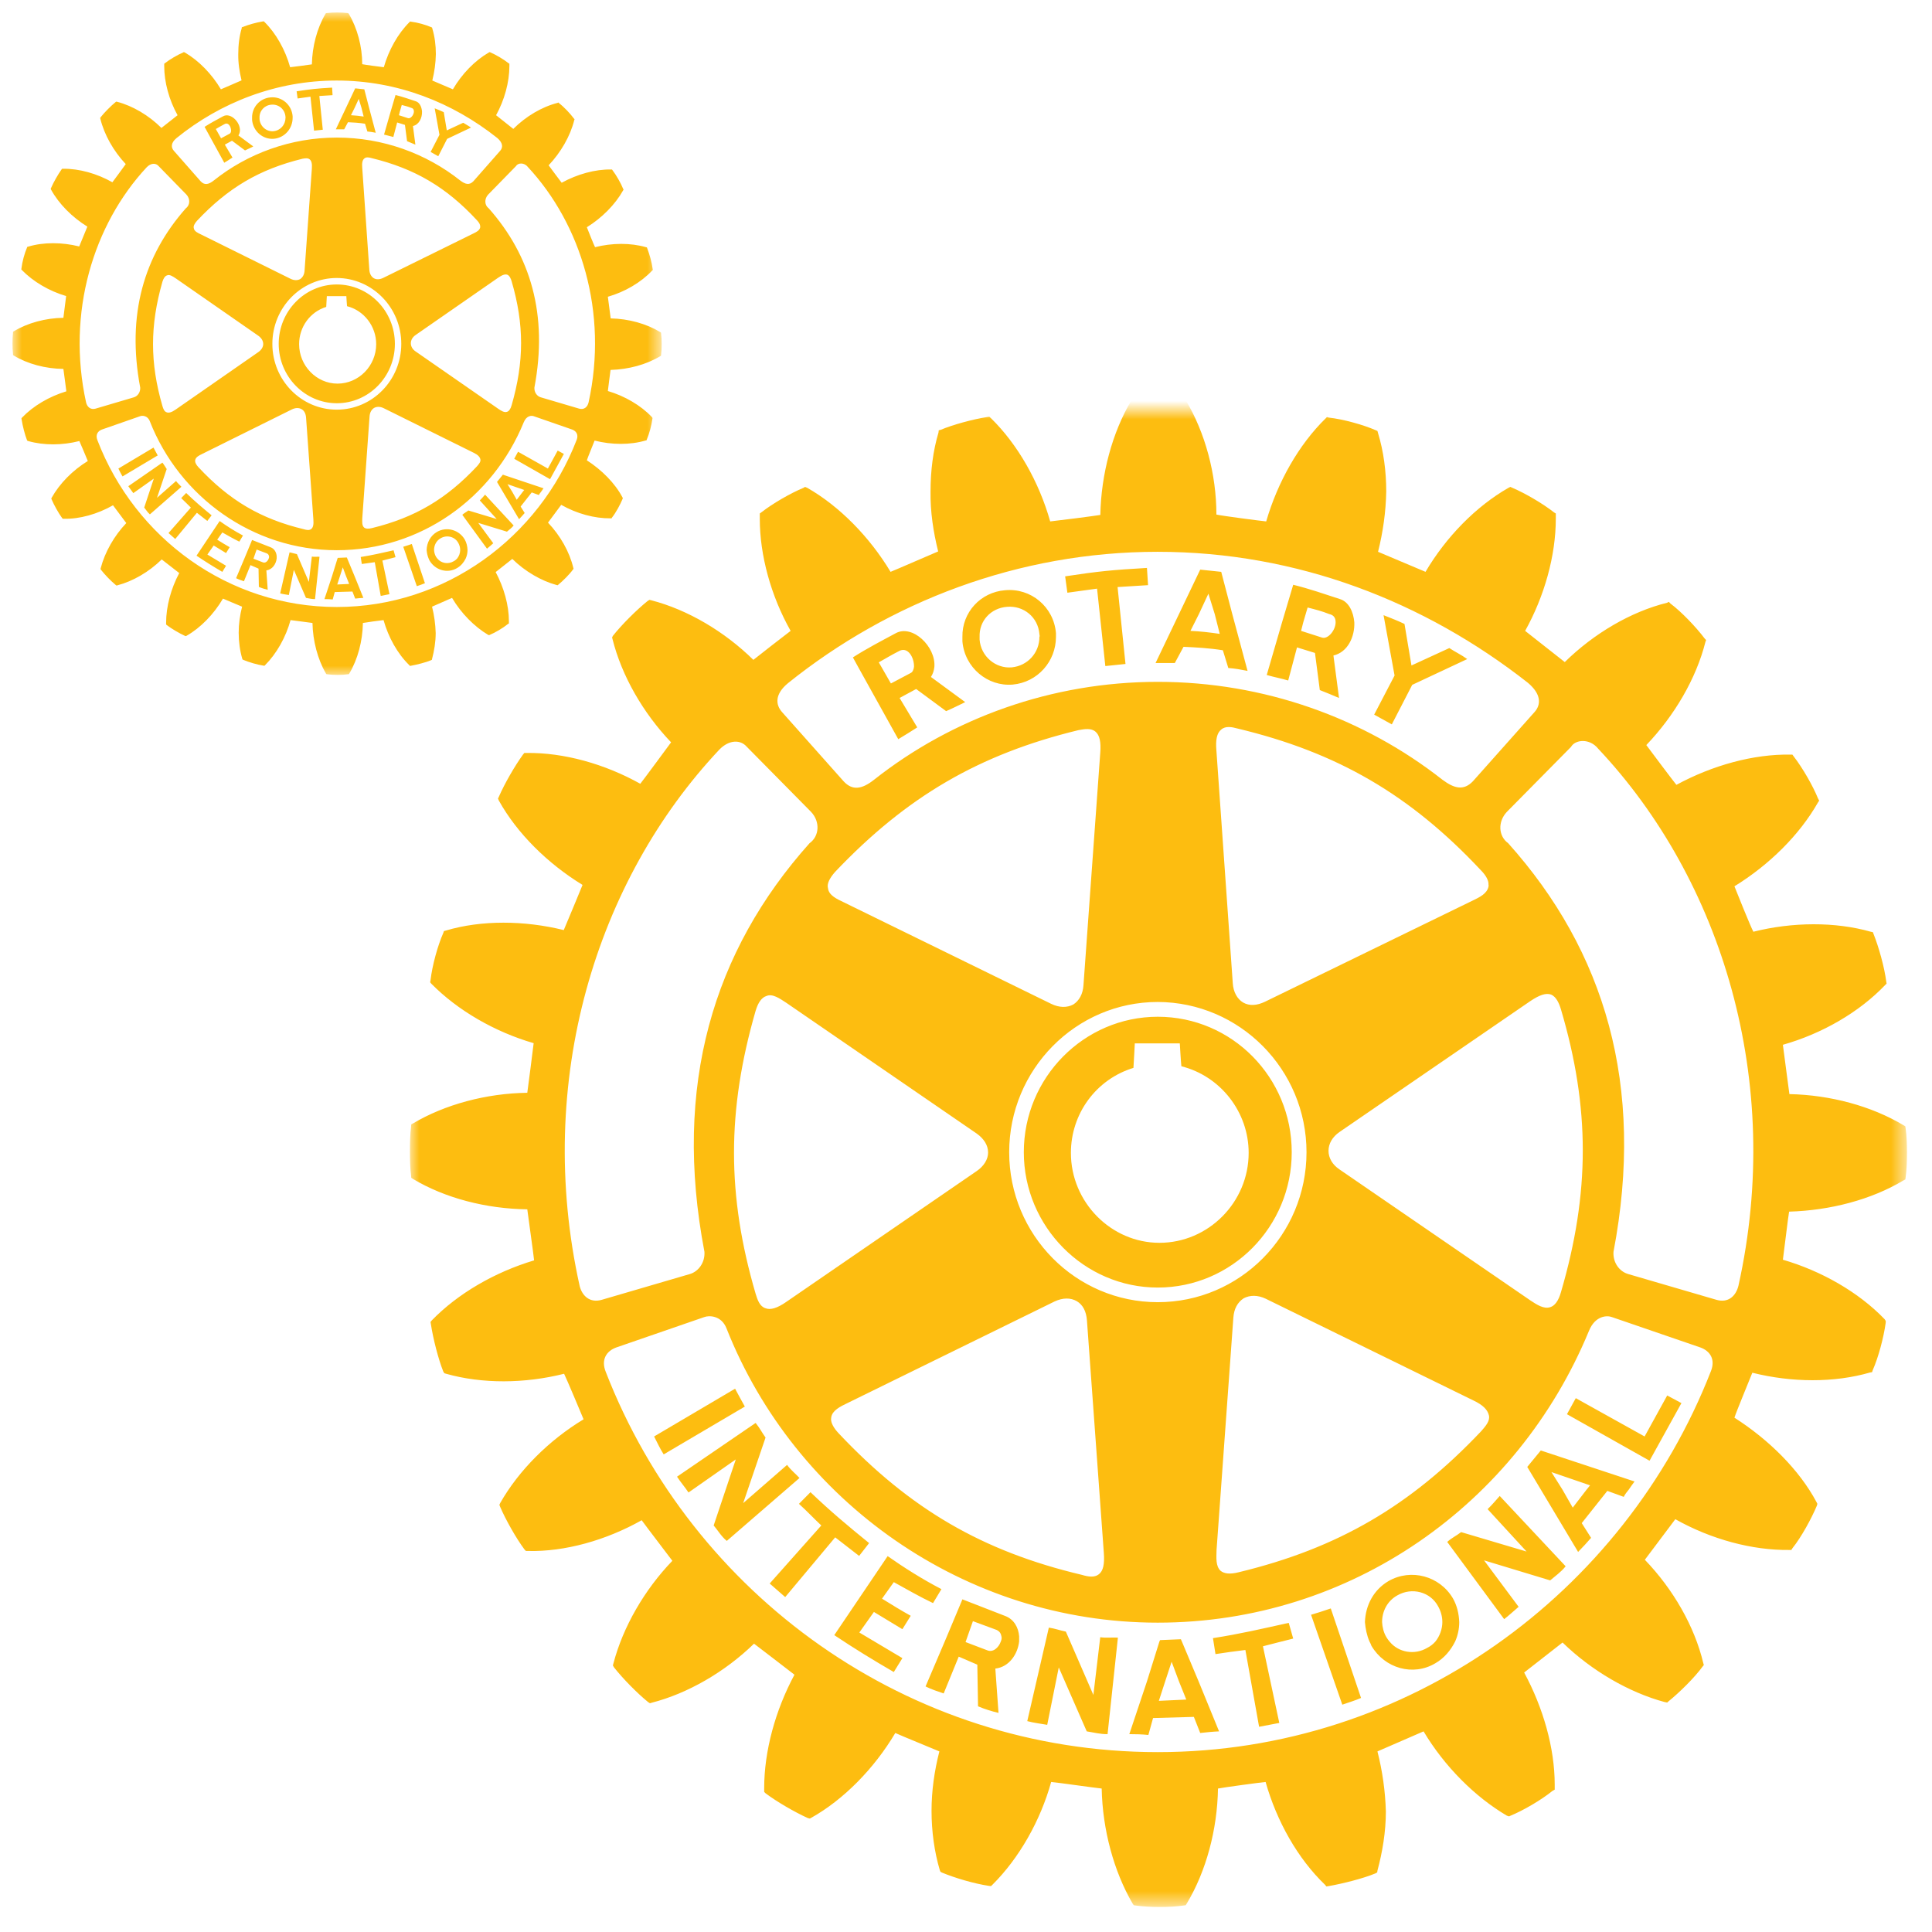 <?xml version="1.0" encoding="UTF-8"?>
<svg width="105px" height="105px" viewBox="0 0 105 105" version="1.1" xmlns="http://www.w3.org/2000/svg" xmlns:xlink="http://www.w3.org/1999/xlink">
    <title>Group 21</title>
    <defs>
        <polygon id="path-1" points="0 0 81.36 0 81.36 81.36 0 81.36"></polygon>
        <polygon id="path-3" points="0 0 35.28 0 35.28 36 0 36"></polygon>
    </defs>
    <g id="Page-1" stroke="none" stroke-width="1" fill="none" fill-rule="evenodd">
        <g id="Desktop-HD" transform="translate(-373, -2094)">
            <g id="Group-12" transform="translate(108, 2081)">
                <g id="Group-21" transform="translate(265.68, 13.68)">
                    <g id="Group-3" transform="translate(21.6, 21.6)">
                        <mask id="mask-2" fill="white">
                            <use xlink:href="#path-1"></use>
                        </mask>
                        <g id="Clip-2"></g>
                        <path d="M25.48,13.717 L25.621,13.962 L26.139,14.865 L27.216,14.295 C27.316,14.248 27.373,14.121 27.394,13.962 C27.412,13.472 27.062,12.812 26.552,13.12 C26.155,13.324 25.912,13.472 25.48,13.717 L25.48,13.717 Z M24.355,13.962 L24.073,13.448 C24.82,12.969 25.621,12.554 26.394,12.138 C27.305,11.63 28.588,12.862 28.501,13.962 C28.48,14.156 28.428,14.334 28.315,14.512 L30.177,15.879 C29.825,16.044 29.561,16.188 29.14,16.369 L27.511,15.166 L26.611,15.653 L27.57,17.252 C27.199,17.489 26.973,17.635 26.539,17.893 L24.355,13.962 Z M48.973,65.479 L50.671,70.365 C50.999,70.249 51.355,70.146 51.689,70 L50.045,65.135 C49.592,65.292 49.386,65.356 48.973,65.479 L48.973,65.479 Z M42.192,70.088 L41.795,69.102 L41.395,68.032 L41.044,69.102 L40.701,70.157 L42.192,70.088 Z M42.863,69.102 L43.974,71.816 C43.609,71.833 43.271,71.868 42.949,71.904 L42.604,71.029 L40.386,71.092 L40.132,72.011 C39.78,71.975 39.45,71.967 39.096,71.967 L40.054,69.102 L40.733,66.929 L40.768,66.856 L41.899,66.809 L41.957,66.944 L42.863,69.102 Z M48.431,12.007 L49.577,12.374 C49.893,12.469 50.308,11.972 50.308,11.54 C50.308,11.334 50.237,11.153 49.961,11.093 C49.538,10.926 49.247,10.855 48.786,10.737 L48.55,11.54 L48.431,12.007 Z M47.731,14.703 C47.317,14.583 47.015,14.532 46.564,14.405 L47.397,11.54 L48.003,9.501 C48.882,9.718 49.715,10.008 50.551,10.281 C51.022,10.429 51.274,10.966 51.324,11.54 C51.355,12.32 50.97,13.167 50.189,13.345 L50.493,15.653 C50.126,15.497 49.855,15.383 49.449,15.224 L49.186,13.206 L48.209,12.905 L47.731,14.703 Z M32.144,66.646 C32.115,66.5 32.057,66.386 31.881,66.302 L30.596,65.827 L30.307,66.646 L30.203,66.944 L30.195,66.962 L31.365,67.406 C31.686,67.55 31.998,67.26 32.107,66.944 C32.144,66.856 32.178,66.749 32.144,66.646 L32.144,66.646 Z M33.108,66.646 L33.108,66.929 C33.031,67.617 32.567,68.318 31.814,68.404 L31.987,70.812 C31.638,70.731 31.247,70.613 30.874,70.454 L30.835,68.191 L29.825,67.755 L29.007,69.755 C28.679,69.643 28.347,69.536 28.022,69.375 L29.059,66.944 L29.185,66.646 L30.025,64.641 L32.324,65.535 C32.834,65.717 33.069,66.177 33.108,66.646 L33.108,66.646 Z M47.76,65.919 C46.269,66.248 45.122,66.519 43.642,66.749 L43.779,67.617 C44.326,67.531 44.825,67.464 45.404,67.393 L46.149,71.567 L47.247,71.358 L46.358,67.192 C46.924,67.05 47.443,66.908 48.003,66.773 L47.76,65.919 Z M53.362,17.089 L54.471,14.94 L57.461,13.539 C57.146,13.309 56.805,13.152 56.488,12.941 L54.43,13.887 L54.051,11.63 C53.619,11.426 53.362,11.334 52.913,11.153 L53.512,14.433 L52.403,16.558 L53.362,17.089 Z M64.576,18.408 C64.105,17.826 63.324,17.912 63.098,18.316 L59.614,21.844 C59.108,22.382 59.156,23.166 59.686,23.546 C64.937,29.411 67.133,36.715 65.41,45.754 C65.371,46.349 65.74,46.824 66.2,46.959 L71.012,48.364 C71.651,48.545 72.063,48.154 72.2,47.599 C74.676,36.47 71.284,25.528 64.576,18.408 L64.576,18.408 Z M70.144,50.956 L65.327,49.302 C65.075,49.203 64.418,49.203 64.073,50.058 C60.183,59.472 51.127,65.908 40.642,65.908 C30.145,65.908 20.925,59.32 17.203,49.912 C16.923,49.203 16.248,49.203 15.992,49.302 L11.201,50.956 C10.682,51.147 10.37,51.612 10.643,52.282 C15.347,64.394 27.047,72.944 40.642,72.944 C54.235,72.944 65.989,64.335 70.708,52.231 C70.956,51.597 70.659,51.147 70.144,50.956 L70.144,50.956 Z M10.417,48.364 L15.221,46.959 C15.67,46.824 16.041,46.349 16.005,45.754 C14.281,36.73 16.474,29.411 21.718,23.546 C22.25,23.166 22.306,22.382 21.8,21.844 L18.306,18.305 C17.965,17.912 17.35,17.912 16.819,18.455 C10.126,25.564 6.747,36.47 9.225,47.619 C9.362,48.154 9.783,48.545 10.417,48.364 L10.417,48.364 Z M58.617,25.798 C58.629,25.584 58.496,25.311 58.197,25.01 C54.35,20.908 50.401,18.613 44.983,17.315 C44.679,17.231 44.326,17.16 44.091,17.37 C43.848,17.564 43.779,17.944 43.829,18.511 L44.719,31.158 C44.749,31.637 44.962,32.013 45.281,32.205 C45.628,32.404 46.043,32.368 46.475,32.159 L57.765,26.66 C58.125,26.486 58.537,26.293 58.617,25.904 C58.617,25.876 58.629,25.85 58.617,25.798 L58.617,25.798 Z M60.899,48.399 C61.233,48.618 61.622,48.882 61.976,48.76 C62.215,48.687 62.421,48.423 62.555,47.945 C64.136,42.541 64.136,37.921 62.555,32.581 C62.455,32.247 62.303,31.901 62.025,31.775 C61.743,31.672 61.389,31.79 60.88,32.134 L50.527,39.236 C50.126,39.509 49.922,39.881 49.922,40.265 C49.922,40.645 50.126,41.017 50.527,41.282 L60.899,48.399 Z M44.061,63.093 C44.252,63.246 44.564,63.291 45.046,63.167 C50.432,61.866 54.382,59.561 58.231,55.49 C58.461,55.22 58.713,54.945 58.639,54.639 C58.568,54.341 58.32,54.079 57.795,53.831 L46.503,48.3 C46.075,48.098 45.658,48.098 45.315,48.277 C44.983,48.491 44.781,48.848 44.749,49.349 L43.837,61.957 C43.829,62.367 43.779,62.84 44.061,63.093 L44.061,63.093 Z M40.642,48.491 C45.103,48.491 48.726,44.84 48.726,40.34 C48.726,35.847 45.103,32.19 40.642,32.175 C36.186,32.175 32.567,35.847 32.567,40.34 C32.567,44.84 36.186,48.491 40.642,48.491 L40.642,48.491 Z M22.886,54.848 C22.886,55.065 23.031,55.334 23.302,55.621 C27.184,59.739 31.117,62.03 36.516,63.31 C36.861,63.412 37.201,63.469 37.44,63.278 C37.683,63.093 37.755,62.713 37.711,62.118 C37.711,62.098 36.793,49.48 36.793,49.48 C36.756,48.996 36.576,48.633 36.244,48.438 C35.906,48.242 35.487,48.242 35.037,48.451 L23.774,53.976 C23.383,54.164 22.957,54.371 22.897,54.743 C22.897,54.768 22.886,54.814 22.886,54.848 L22.886,54.848 Z M22.721,26 C22.768,26.383 23.198,26.577 23.572,26.755 L34.848,32.276 C35.295,32.492 35.712,32.492 36.051,32.312 C36.37,32.108 36.576,31.743 36.605,31.255 L37.516,18.642 C37.564,18.032 37.479,17.675 37.262,17.489 C37.024,17.28 36.672,17.34 36.333,17.401 C30.928,18.713 26.99,21.017 23.111,25.1 C22.795,25.457 22.651,25.758 22.721,26 L22.721,26 Z M20.457,32.222 C20.088,31.979 19.697,31.708 19.376,31.85 C19.115,31.929 18.922,32.205 18.787,32.652 C17.22,38.08 17.22,42.679 18.787,48.034 C18.892,48.378 19.013,48.728 19.326,48.82 C19.582,48.926 19.964,48.82 20.457,48.472 L30.804,41.363 C31.187,41.101 31.421,40.732 31.421,40.36 C31.421,39.956 31.187,39.601 30.804,39.328 L20.457,32.222 Z M20.231,16.429 L23.572,20.185 C24.04,20.691 24.553,20.628 25.228,20.093 C29.452,16.758 34.87,14.777 40.642,14.777 C46.421,14.777 51.845,16.745 56.108,20.093 C56.775,20.592 57.274,20.691 57.765,20.185 L61.109,16.429 C61.487,16.017 61.487,15.443 60.76,14.83 C55.157,10.429 48.237,7.709 40.631,7.709 C33.069,7.709 26.051,10.429 20.546,14.848 C19.825,15.443 19.857,16.017 20.231,16.429 L20.231,16.429 Z M81.36,40.377 C81.36,40.852 81.34,41.335 81.286,41.718 L81.271,41.821 L81.162,41.877 C79.432,42.913 77.197,43.506 74.954,43.57 C74.9,43.856 74.659,45.898 74.616,46.183 C76.708,46.792 78.733,47.945 80.146,49.417 L80.205,49.508 L80.205,49.604 C80.094,50.406 79.81,51.483 79.498,52.187 L79.463,52.295 L79.361,52.31 C77.401,52.88 75.091,52.86 72.955,52.325 C72.853,52.594 72.063,54.491 71.983,54.768 C73.854,55.963 75.51,57.603 76.441,59.352 L76.491,59.451 L76.461,59.554 C76.168,60.25 75.621,61.26 75.132,61.866 L75.078,61.957 L74.954,61.957 C72.955,61.98 70.721,61.383 68.77,60.285 C68.592,60.519 67.29,62.258 67.114,62.49 C68.65,64.086 69.816,66.11 70.289,68.103 L70.32,68.212 L70.261,68.283 C69.816,68.896 68.996,69.702 68.399,70.185 L68.329,70.249 L68.184,70.221 C66.258,69.702 64.222,68.526 62.642,66.987 C62.41,67.164 60.791,68.436 60.554,68.618 C61.587,70.527 62.215,72.723 62.215,74.706 L62.215,74.984 L62.095,75.05 C61.498,75.536 60.51,76.116 59.803,76.404 L59.733,76.436 L59.614,76.397 C57.884,75.379 56.223,73.722 55.088,71.816 C54.814,71.939 52.85,72.787 52.581,72.905 C52.85,73.965 53.009,75.074 53.039,76.17 C53.039,77.276 52.85,78.383 52.581,79.385 L52.568,79.481 L52.462,79.539 C51.804,79.812 50.695,80.092 49.922,80.227 L49.804,80.244 L49.739,80.16 C48.246,78.731 47.104,76.694 46.503,74.567 C46.236,74.588 44.202,74.865 43.915,74.923 C43.879,77.156 43.271,79.421 42.22,81.17 L42.162,81.265 L42.042,81.28 C41.335,81.387 40.203,81.387 39.433,81.28 L39.338,81.265 L39.272,81.17 C38.252,79.421 37.64,77.156 37.594,74.923 C37.29,74.896 35.144,74.588 34.848,74.567 C34.262,76.677 33.108,78.708 31.657,80.152 L31.577,80.227 L31.458,80.212 C30.661,80.092 29.619,79.784 28.916,79.492 L28.831,79.447 L28.796,79.357 C28.501,78.364 28.347,77.246 28.347,76.135 C28.347,75.05 28.501,73.965 28.773,72.905 C28.501,72.787 26.645,72.031 26.378,71.904 C25.228,73.84 23.572,75.521 21.828,76.503 L21.733,76.554 L21.62,76.527 C20.897,76.198 19.944,75.645 19.326,75.181 L19.252,75.106 L19.252,74.896 C19.252,72.886 19.857,70.673 20.897,68.737 C20.667,68.554 18.937,67.232 18.7,67.05 C17.114,68.591 15.097,69.755 13.144,70.258 L13.044,70.288 L12.939,70.221 C12.341,69.734 11.576,68.954 11.092,68.341 L11.029,68.234 L11.057,68.128 C11.576,66.143 12.744,64.121 14.261,62.546 C14.086,62.309 12.777,60.599 12.594,60.341 C10.665,61.43 8.409,62.064 6.41,62.012 L6.304,62.012 L6.232,61.94 C5.765,61.316 5.205,60.317 4.902,59.614 L4.86,59.505 L4.902,59.412 C5.911,57.633 7.558,55.991 9.436,54.856 C9.315,54.562 8.514,52.654 8.377,52.381 C6.239,52.92 3.92,52.935 1.965,52.381 L1.871,52.353 L1.813,52.263 C1.546,51.597 1.259,50.481 1.14,49.693 L1.118,49.566 L1.187,49.48 C2.609,48.016 4.608,46.86 6.747,46.218 C6.723,45.917 6.41,43.744 6.377,43.444 C4.144,43.416 1.901,42.835 0.158,41.789 L0.069,41.729 L0.061,41.608 C0.013,41.243 0,40.768 0,40.282 C0,39.807 0.013,39.343 0.061,38.952 L0.069,38.828 L0.158,38.78 C1.901,37.744 4.144,37.141 6.377,37.11 C6.423,36.814 6.688,34.699 6.723,34.414 C4.608,33.801 2.59,32.634 1.157,31.177 L1.098,31.106 L1.118,30.995 C1.211,30.184 1.513,29.095 1.813,28.422 L1.845,28.323 L1.949,28.294 C3.881,27.718 6.215,27.737 8.359,28.268 C8.479,28.003 9.262,26.099 9.38,25.813 C7.487,24.657 5.822,23.011 4.834,21.234 L4.784,21.122 L4.834,21.017 C5.145,20.302 5.703,19.337 6.143,18.731 L6.215,18.642 L6.336,18.642 C8.359,18.613 10.595,19.24 12.518,20.316 C12.699,20.093 14.014,18.305 14.192,18.064 C12.664,16.461 11.507,14.444 11.008,12.451 L10.986,12.363 L11.029,12.277 C11.518,11.659 12.329,10.855 12.92,10.38 L13.018,10.32 L13.105,10.341 C15.097,10.855 17.103,12.047 18.664,13.582 C18.892,13.395 20.457,12.181 20.689,12.007 C19.614,10.103 19.013,7.891 19.013,5.923 L19.013,5.626 L19.111,5.555 C19.697,5.096 20.689,4.518 21.397,4.229 L21.473,4.182 L21.592,4.232 C23.333,5.225 24.974,6.89 26.12,8.798 C26.394,8.693 28.428,7.803 28.707,7.689 C28.443,6.628 28.276,5.527 28.293,4.438 C28.293,3.303 28.428,2.222 28.725,1.228 L28.74,1.105 L28.846,1.079 C29.502,0.802 30.596,0.505 31.365,0.385 L31.49,0.37 L31.577,0.449 C33.031,1.87 34.188,3.909 34.796,6.058 C35.094,6.03 37.232,5.757 37.52,5.706 C37.564,3.493 38.165,1.228 39.214,-0.528 L39.261,-0.619 L39.366,-0.651 C40.132,-0.743 41.263,-0.743 42.005,-0.651 L42.101,-0.619 L42.162,-0.528 C43.217,1.228 43.829,3.493 43.829,5.686 C44.148,5.757 46.236,6.03 46.535,6.058 C47.161,3.909 48.307,1.885 49.768,0.456 L49.835,0.385 L49.931,0.413 C50.727,0.505 51.804,0.802 52.496,1.105 L52.581,1.142 L52.614,1.26 C52.913,2.246 53.059,3.321 53.059,4.438 C53.039,5.536 52.881,6.647 52.614,7.709 C52.881,7.82 54.91,8.678 55.194,8.798 C56.319,6.89 57.942,5.239 59.701,4.232 L59.803,4.182 L59.909,4.229 C60.608,4.526 61.583,5.096 62.182,5.571 L62.275,5.626 L62.275,5.904 C62.275,7.922 61.654,10.126 60.608,12.007 C60.832,12.181 62.51,13.504 62.762,13.702 C64.342,12.15 66.35,10.966 68.329,10.476 L68.418,10.429 L68.505,10.522 C69.102,10.966 69.905,11.809 70.359,12.415 L70.444,12.505 L70.407,12.604 C69.905,14.603 68.713,16.625 67.194,18.213 C67.37,18.455 68.633,20.134 68.828,20.375 C70.797,19.309 73.022,18.696 75.037,18.731 L75.132,18.731 L75.199,18.823 C75.688,19.453 76.25,20.435 76.522,21.107 L76.589,21.234 L76.522,21.333 C75.519,23.099 73.873,24.724 71.983,25.889 C72.096,26.181 72.866,28.094 73.012,28.358 C75.132,27.825 77.462,27.808 79.393,28.358 L79.506,28.382 L79.55,28.496 C79.819,29.174 80.134,30.27 80.235,31.078 L80.253,31.177 L80.173,31.255 C78.757,32.74 76.738,33.9 74.616,34.502 C74.659,34.8 74.924,36.885 74.97,37.182 C77.207,37.229 79.432,37.835 81.162,38.868 L81.271,38.935 L81.286,39.038 C81.34,39.418 81.36,39.881 81.36,40.377 L81.36,40.377 Z M58.568,59.739 L60.686,62.043 L57.129,60.987 C56.833,61.211 56.634,61.288 56.373,61.52 L59.468,65.717 C59.733,65.511 60.007,65.259 60.254,65.047 L58.375,62.522 L61.969,63.611 C62.215,63.397 62.568,63.152 62.809,62.844 L59.227,59.023 C59.036,59.232 58.815,59.505 58.568,59.739 L58.568,59.739 Z M56.108,65.879 C56.108,65.571 56.028,65.292 55.883,65.028 C55.461,64.228 54.452,63.972 53.668,64.422 C53.115,64.727 52.833,65.292 52.833,65.879 C52.85,66.143 52.913,66.444 53.069,66.699 C53.115,66.773 53.167,66.856 53.247,66.944 C53.738,67.54 54.608,67.675 55.275,67.284 C55.461,67.192 55.605,67.075 55.722,66.944 C55.969,66.646 56.108,66.248 56.108,65.879 L56.108,65.879 Z M56.686,64.593 C56.903,64.976 57.009,65.419 57.027,65.879 C57.027,66.231 56.953,66.596 56.805,66.929 C56.566,67.406 56.215,67.836 55.722,68.118 C54.528,68.829 52.98,68.404 52.253,67.164 C52.229,67.093 52.197,67.017 52.147,66.929 C52.003,66.596 51.932,66.231 51.901,65.879 C51.932,64.965 52.373,64.121 53.186,63.646 C54.4,62.949 55.969,63.366 56.686,64.593 L56.686,64.593 Z M62.037,57.725 L62.642,58.688 L63.195,59.657 L63.94,58.688 L64.136,58.445 L62.037,57.725 Z M61.459,56.55 L66.554,58.235 C66.436,58.391 66.339,58.533 66.232,58.688 C66.143,58.802 66.037,58.92 65.967,59.071 L65.075,58.746 L63.684,60.498 L64.192,61.299 C63.984,61.536 63.751,61.798 63.487,62.064 L61.468,58.688 L60.723,57.444 L61.459,56.55 Z M67.101,55.789 L63.36,53.707 L62.881,54.579 L67.37,57.107 L69.102,53.976 L68.329,53.561 L67.101,55.789 Z M37.516,66.699 L37.143,69.837 L35.647,66.394 C35.295,66.323 35.076,66.231 34.722,66.177 L33.55,71.259 C33.913,71.358 34.262,71.393 34.634,71.461 L35.261,68.341 L36.782,71.816 C37.125,71.868 37.516,71.975 37.914,71.967 L38.476,66.721 C38.181,66.702 37.833,66.749 37.516,66.699 L37.516,66.699 Z M37.343,9.711 L37.792,13.919 L38.888,13.805 L38.458,9.625 L40.114,9.522 L40.054,8.586 C38.202,8.693 37.44,8.764 35.608,9.043 L35.73,9.933 L37.343,9.711 Z M42.418,12.007 C42.973,12.032 43.492,12.093 44.011,12.17 L43.738,11.093 L43.394,9.985 L42.878,11.093 L42.418,12.007 Z M41.569,13.752 L40.523,13.752 L41.795,11.093 L42.949,8.678 L44.091,8.798 L44.692,11.093 L45.522,14.181 C45.137,14.106 44.84,14.05 44.476,14.025 L44.18,13.06 C43.425,12.941 42.741,12.905 42.042,12.873 L41.569,13.752 Z M30.959,12.482 C31.028,13.395 31.833,14.065 32.706,13.99 C33.566,13.904 34.21,13.206 34.21,12.333 C34.243,12.292 34.21,12.241 34.21,12.181 C34.137,11.263 33.351,10.618 32.443,10.7 C31.577,10.767 30.928,11.457 30.959,12.333 L30.959,12.482 Z M30.025,12.576 L30.025,12.333 C30.001,11.001 31.011,9.905 32.339,9.798 C33.744,9.664 34.99,10.7 35.109,12.127 L35.109,12.333 C35.109,13.663 34.115,14.798 32.764,14.925 C31.399,15.043 30.145,14.005 30.025,12.576 L30.025,12.576 Z M40.733,45.264 C43.394,45.264 45.582,43.059 45.582,40.377 C45.582,38.144 44.043,36.201 41.925,35.669 C41.899,35.449 41.84,34.426 41.84,34.426 L39.394,34.426 C39.394,34.426 39.338,35.538 39.32,35.757 C37.29,36.378 35.921,38.247 35.921,40.377 C35.921,43.059 38.107,45.264 40.733,45.264 L40.733,45.264 Z M40.642,47.696 C36.637,47.696 33.362,44.378 33.362,40.34 C33.362,36.279 36.637,32.978 40.642,32.978 C44.679,32.978 47.923,36.279 47.923,40.34 C47.923,44.393 44.664,47.696 40.642,47.696 L40.642,47.696 Z M26.296,63.706 C26.99,64.086 27.668,64.482 28.428,64.845 L28.885,64.086 C27.833,63.54 26.845,62.911 25.962,62.292 L23.061,66.586 C24.162,67.32 25.167,67.937 26.296,68.591 L26.763,67.836 L24.423,66.444 L25.215,65.326 L26.763,66.263 L27.216,65.535 C26.717,65.259 26.198,64.941 25.656,64.604 L26.296,63.706 Z M20.496,57.334 L18.11,59.412 L19.326,55.849 C19.111,55.544 19.013,55.334 18.787,55.054 L14.515,57.975 C14.706,58.267 14.937,58.533 15.139,58.834 L17.709,57.036 L16.506,60.626 C16.714,60.863 16.923,61.228 17.22,61.465 L21.171,58.046 C20.956,57.813 20.689,57.603 20.496,57.334 L20.496,57.334 Z M17.67,53.193 L13.269,55.789 C13.426,56.097 13.597,56.462 13.79,56.763 L18.201,54.164 C17.986,53.771 17.863,53.561 17.67,53.193 L17.67,53.193 Z M23.111,61.271 L20.394,64.518 L19.551,63.781 L22.356,60.626 C21.913,60.21 21.572,59.838 21.141,59.451 L21.768,58.817 C22.834,59.838 23.774,60.626 24.954,61.583 L24.412,62.281 C23.984,61.94 23.541,61.615 23.111,61.271 L23.111,61.271 Z" id="Fill-1" fill="#FDBD10" mask="url(#mask-2)"></path>
                    </g>
                    <g id="Group-3-Copy-2" transform="translate(-0, 0)">
                        <mask id="mask-4" fill="white">
                            <use xlink:href="#path-3"></use>
                        </mask>
                        <g id="Clip-2"></g>
                        <path d="M11.049,6.332 L11.11,6.439 L11.334,6.836 L11.802,6.585 C11.845,6.565 11.87,6.509 11.879,6.439 C11.887,6.224 11.735,5.935 11.514,6.07 C11.342,6.16 11.236,6.224 11.049,6.332 L11.049,6.332 Z M10.561,6.439 L10.439,6.214 C10.763,6.004 11.11,5.822 11.445,5.64 C11.84,5.416 12.397,5.957 12.359,6.439 C12.35,6.525 12.327,6.603 12.278,6.681 L13.086,7.28 C12.933,7.352 12.819,7.416 12.636,7.495 L11.929,6.968 L11.539,7.181 L11.955,7.882 C11.794,7.987 11.696,8.051 11.508,8.164 L10.561,6.439 Z M21.236,29.035 L21.973,31.177 C22.115,31.127 22.269,31.081 22.414,31.017 L21.701,28.884 C21.505,28.953 21.415,28.981 21.236,29.035 L21.236,29.035 Z M18.296,31.056 L18.124,30.624 L17.95,30.154 L17.798,30.624 L17.649,31.086 L18.296,31.056 Z M18.587,30.624 L19.068,31.814 C18.91,31.821 18.764,31.837 18.624,31.853 L18.474,31.469 L17.513,31.497 L17.402,31.899 C17.25,31.884 17.107,31.88 16.953,31.88 L17.369,30.624 L17.663,29.67 L17.678,29.639 L18.169,29.618 L18.194,29.677 L18.587,30.624 Z M21.001,5.582 L21.498,5.743 C21.635,5.785 21.815,5.567 21.815,5.377 C21.815,5.287 21.784,5.207 21.665,5.181 C21.481,5.108 21.355,5.077 21.155,5.025 L21.053,5.377 L21.001,5.582 Z M20.697,6.764 C20.518,6.712 20.387,6.69 20.192,6.634 L20.553,5.377 L20.816,4.483 C21.197,4.578 21.558,4.705 21.92,4.825 C22.124,4.89 22.234,5.125 22.256,5.377 C22.269,5.719 22.102,6.091 21.763,6.169 L21.895,7.181 C21.736,7.113 21.619,7.063 21.443,6.993 L21.328,6.108 L20.905,5.976 L20.697,6.764 Z M13.939,29.547 C13.926,29.483 13.901,29.433 13.824,29.396 L13.267,29.187 L13.142,29.547 L13.097,29.677 L13.094,29.685 L13.601,29.88 C13.74,29.943 13.875,29.816 13.923,29.677 C13.939,29.639 13.953,29.592 13.939,29.547 L13.939,29.547 Z M14.357,29.547 L14.357,29.67 C14.323,29.972 14.122,30.28 13.796,30.318 L13.87,31.374 C13.719,31.338 13.55,31.287 13.388,31.217 L13.371,30.224 L12.933,30.033 L12.578,30.91 C12.436,30.861 12.292,30.814 12.151,30.743 L12.601,29.677 L12.655,29.547 L13.02,28.667 L14.017,29.059 C14.238,29.139 14.34,29.341 14.357,29.547 L14.357,29.547 Z M20.71,29.228 C20.064,29.372 19.566,29.491 18.924,29.592 L18.984,29.972 C19.221,29.935 19.437,29.905 19.688,29.874 L20.011,31.705 L20.487,31.613 L20.102,29.786 C20.348,29.724 20.573,29.661 20.816,29.602 L20.71,29.228 Z M23.139,7.811 L23.62,6.868 L24.917,6.254 C24.78,6.153 24.632,6.084 24.495,5.992 L23.602,6.407 L23.438,5.416 C23.251,5.327 23.139,5.287 22.945,5.207 L23.204,6.646 L22.723,7.578 L23.139,7.811 Z M28.002,8.389 C27.798,8.134 27.459,8.172 27.361,8.349 L25.85,9.896 C25.631,10.133 25.652,10.476 25.882,10.643 C28.159,13.215 29.111,16.419 28.364,20.383 C28.347,20.644 28.507,20.853 28.706,20.912 L30.793,21.528 C31.07,21.607 31.249,21.436 31.308,21.192 C32.381,16.311 30.911,11.512 28.002,8.389 L28.002,8.389 Z M30.416,22.665 L28.328,21.94 C28.218,21.896 27.934,21.896 27.784,22.271 C26.097,26.4 22.17,29.223 17.624,29.223 C13.072,29.223 9.073,26.333 7.46,22.207 C7.338,21.896 7.046,21.896 6.935,21.94 L4.857,22.665 C4.632,22.749 4.497,22.953 4.615,23.246 C6.655,28.559 11.728,32.309 17.624,32.309 C23.518,32.309 28.615,28.533 30.661,23.224 C30.769,22.946 30.64,22.749 30.416,22.665 L30.416,22.665 Z M4.517,21.528 L6.6,20.912 C6.795,20.853 6.956,20.644 6.94,20.383 C6.193,16.425 7.144,13.215 9.418,10.643 C9.648,10.476 9.672,10.133 9.453,9.896 L7.938,8.344 C7.79,8.172 7.523,8.172 7.293,8.41 C4.391,11.528 2.926,16.311 4,21.201 C4.06,21.436 4.242,21.607 4.517,21.528 L4.517,21.528 Z M25.418,11.631 C25.423,11.537 25.366,11.417 25.236,11.285 C23.568,9.486 21.855,8.48 19.506,7.91 C19.374,7.873 19.221,7.842 19.119,7.934 C19.014,8.019 18.984,8.186 19.006,8.434 L19.392,13.982 C19.404,14.192 19.497,14.356 19.635,14.441 C19.786,14.528 19.966,14.512 20.153,14.42 L25.049,12.009 C25.205,11.932 25.383,11.848 25.418,11.677 C25.418,11.665 25.423,11.653 25.418,11.631 L25.418,11.631 Z M26.408,21.543 C26.552,21.639 26.721,21.755 26.875,21.702 C26.978,21.67 27.068,21.554 27.126,21.344 C27.811,18.974 27.811,16.948 27.126,14.606 C27.082,14.459 27.016,14.307 26.896,14.252 C26.773,14.207 26.62,14.259 26.399,14.41 L21.91,17.525 C21.736,17.644 21.648,17.808 21.648,17.976 C21.648,18.142 21.736,18.306 21.91,18.422 L26.408,21.543 Z M19.106,27.988 C19.189,28.055 19.324,28.075 19.533,28.021 C21.869,27.45 23.581,26.439 25.251,24.653 C25.35,24.535 25.46,24.415 25.427,24.28 C25.397,24.15 25.289,24.035 25.062,23.926 L20.165,21.5 C19.979,21.411 19.798,21.411 19.65,21.49 C19.506,21.584 19.418,21.74 19.404,21.96 L19.009,27.49 C19.006,27.67 18.984,27.877 19.106,27.988 L19.106,27.988 Z M17.624,21.584 C19.558,21.584 21.129,19.982 21.129,18.009 C21.129,16.038 19.558,14.434 17.624,14.428 C15.691,14.428 14.122,16.038 14.122,18.009 C14.122,19.982 15.691,21.584 17.624,21.584 L17.624,21.584 Z M9.924,24.372 C9.924,24.467 9.987,24.585 10.104,24.711 C11.788,26.517 13.493,27.522 15.835,28.083 C15.984,28.128 16.131,28.153 16.235,28.069 C16.34,27.988 16.372,27.821 16.352,27.561 C16.352,27.552 15.954,22.018 15.954,22.018 C15.938,21.805 15.86,21.646 15.716,21.561 C15.57,21.475 15.388,21.475 15.193,21.566 L10.309,23.99 C10.14,24.072 9.955,24.163 9.929,24.326 C9.929,24.337 9.924,24.357 9.924,24.372 L9.924,24.372 Z M9.853,11.719 C9.873,11.887 10.059,11.973 10.222,12.051 L15.111,14.472 C15.305,14.566 15.486,14.566 15.633,14.488 C15.771,14.398 15.86,14.238 15.873,14.024 L16.268,8.492 C16.289,8.224 16.252,8.068 16.158,7.987 C16.055,7.895 15.902,7.921 15.755,7.948 C13.411,8.523 11.703,9.534 10.021,11.325 C9.885,11.481 9.822,11.613 9.853,11.719 L9.853,11.719 Z M8.871,14.448 C8.711,14.342 8.541,14.223 8.402,14.285 C8.289,14.32 8.205,14.441 8.146,14.637 C7.467,17.018 7.467,19.035 8.146,21.383 C8.192,21.534 8.245,21.688 8.38,21.728 C8.491,21.775 8.657,21.728 8.871,21.575 L13.357,18.457 C13.524,18.342 13.625,18.181 13.625,18.018 C13.625,17.84 13.524,17.685 13.357,17.565 L8.871,14.448 Z M8.773,7.521 L10.222,9.169 C10.424,9.391 10.647,9.363 10.94,9.128 C12.771,7.666 15.121,6.797 17.624,6.797 C20.13,6.797 22.481,7.66 24.33,9.128 C24.619,9.348 24.836,9.391 25.049,9.169 L26.498,7.521 C26.662,7.341 26.662,7.089 26.347,6.82 C23.917,4.89 20.917,3.697 17.619,3.697 C14.34,3.697 11.297,4.89 8.909,6.828 C8.597,7.089 8.61,7.341 8.773,7.521 L8.773,7.521 Z M35.28,18.025 C35.28,18.233 35.271,18.445 35.248,18.613 L35.241,18.658 L35.194,18.683 C34.444,19.137 33.475,19.397 32.502,19.425 C32.479,19.551 32.374,20.447 32.356,20.571 C33.263,20.839 34.141,21.344 34.753,21.99 L34.779,22.03 L34.779,22.072 C34.731,22.424 34.608,22.896 34.473,23.205 L34.457,23.252 L34.413,23.259 C33.563,23.509 32.562,23.5 31.635,23.265 C31.591,23.383 31.249,24.215 31.214,24.337 C32.025,24.861 32.743,25.58 33.147,26.347 L33.169,26.391 L33.156,26.436 C33.029,26.741 32.792,27.184 32.579,27.45 L32.556,27.49 L32.502,27.49 C31.635,27.5 30.666,27.238 29.821,26.757 C29.743,26.859 29.179,27.622 29.103,27.724 C29.768,28.424 30.274,29.311 30.479,30.186 L30.493,30.233 L30.467,30.264 C30.274,30.533 29.919,30.887 29.66,31.099 L29.629,31.127 L29.567,31.114 C28.731,30.887 27.848,30.371 27.163,29.696 C27.063,29.774 26.361,30.332 26.258,30.411 C26.706,31.249 26.978,32.212 26.978,33.081 L26.978,33.204 L26.926,33.232 C26.667,33.446 26.239,33.7 25.932,33.826 L25.902,33.84 L25.85,33.823 C25.1,33.377 24.38,32.65 23.888,31.814 C23.769,31.868 22.917,32.24 22.801,32.291 C22.917,32.757 22.986,33.243 22.999,33.724 C22.999,34.209 22.917,34.694 22.801,35.134 L22.795,35.176 L22.749,35.201 C22.464,35.321 21.983,35.444 21.648,35.503 L21.596,35.51 L21.568,35.474 C20.921,34.847 20.426,33.953 20.165,33.021 C20.049,33.03 19.167,33.151 19.043,33.177 C19.027,34.156 18.764,35.15 18.308,35.917 L18.283,35.958 L18.231,35.965 C17.924,36.012 17.433,36.012 17.099,35.965 L17.058,35.958 L17.029,35.917 C16.587,35.15 16.322,34.156 16.302,33.177 C16.17,33.165 15.24,33.03 15.111,33.021 C14.857,33.946 14.357,34.837 13.727,35.47 L13.693,35.503 L13.641,35.497 C13.295,35.444 12.844,35.309 12.539,35.181 L12.502,35.161 L12.487,35.122 C12.359,34.686 12.292,34.195 12.292,33.708 C12.292,33.232 12.359,32.757 12.477,32.291 C12.359,32.24 11.554,31.908 11.438,31.853 C10.94,32.702 10.222,33.439 9.465,33.87 L9.424,33.892 L9.375,33.88 C9.061,33.736 8.648,33.493 8.38,33.29 L8.348,33.257 L8.348,33.165 C8.348,32.283 8.61,31.313 9.061,30.464 C8.962,30.383 8.212,29.803 8.109,29.724 C7.421,30.4 6.546,30.91 5.7,31.131 L5.656,31.144 L5.611,31.114 C5.352,30.901 5.02,30.559 4.81,30.29 L4.782,30.243 L4.794,30.196 C5.02,29.326 5.526,28.439 6.184,27.748 C6.108,27.644 5.541,26.894 5.461,26.781 C4.625,27.259 3.646,27.537 2.78,27.514 L2.734,27.514 L2.702,27.483 C2.5,27.209 2.257,26.771 2.126,26.462 L2.107,26.415 L2.126,26.374 C2.563,25.593 3.277,24.873 4.092,24.375 C4.039,24.246 3.692,23.41 3.633,23.29 C2.706,23.526 1.7,23.533 0.852,23.29 L0.811,23.278 L0.786,23.238 C0.671,22.946 0.546,22.456 0.494,22.111 L0.485,22.055 L0.515,22.018 C1.131,21.375 1.998,20.868 2.926,20.587 C2.915,20.455 2.78,19.502 2.765,19.37 C1.797,19.358 0.824,19.103 0.068,18.644 L0.03,18.618 L0.027,18.565 C0.006,18.405 0,18.196 0,17.983 C0,17.775 0.006,17.571 0.027,17.4 L0.03,17.346 L0.068,17.324 C0.824,16.87 1.797,16.606 2.765,16.592 C2.785,16.462 2.9,15.534 2.915,15.41 C1.998,15.141 1.123,14.629 0.502,13.99 L0.476,13.959 L0.485,13.91 C0.525,13.554 0.656,13.077 0.786,12.781 L0.8,12.738 L0.845,12.726 C1.683,12.473 2.695,12.481 3.625,12.714 C3.677,12.598 4.016,11.763 4.068,11.637 C3.247,11.13 2.525,10.408 2.096,9.629 L2.074,9.58 L2.096,9.534 C2.231,9.22 2.473,8.797 2.664,8.531 L2.695,8.492 L2.747,8.492 C3.625,8.48 4.594,8.754 5.428,9.226 C5.507,9.128 6.077,8.344 6.154,8.238 C5.492,7.535 4.99,6.651 4.774,5.777 L4.764,5.738 L4.782,5.7 C4.995,5.43 5.346,5.077 5.602,4.868 L5.645,4.842 L5.683,4.851 C6.546,5.077 7.416,5.599 8.093,6.273 C8.192,6.191 8.871,5.658 8.971,5.582 C8.505,4.747 8.245,3.777 8.245,2.914 L8.245,2.783 L8.287,2.752 C8.541,2.551 8.971,2.298 9.278,2.17 L9.311,2.15 L9.363,2.172 C10.118,2.608 10.829,3.338 11.326,4.174 C11.445,4.129 12.327,3.738 12.448,3.688 C12.334,3.223 12.261,2.74 12.269,2.262 C12.269,1.764 12.327,1.29 12.456,0.855 L12.462,0.8 L12.508,0.789 C12.793,0.668 13.267,0.537 13.601,0.485 L13.655,0.478 L13.693,0.513 C14.323,1.136 14.825,2.03 15.088,2.973 C15.218,2.96 16.145,2.841 16.27,2.818 C16.289,1.848 16.549,0.855 17.004,0.084 L17.025,0.044 L17.07,0.03 C17.402,-0.01 17.893,-0.01 18.214,0.03 L18.256,0.044 L18.283,0.084 C18.74,0.855 19.006,1.848 19.006,2.809 C19.144,2.841 20.049,2.96 20.179,2.973 C20.45,2.03 20.947,1.143 21.581,0.516 L21.61,0.485 L21.652,0.497 C21.997,0.537 22.464,0.668 22.764,0.8 L22.801,0.817 L22.815,0.869 C22.945,1.301 23.008,1.773 23.008,2.262 C22.999,2.744 22.931,3.231 22.815,3.697 C22.931,3.745 23.811,4.122 23.934,4.174 C24.422,3.338 25.125,2.613 25.888,2.172 L25.932,2.15 L25.978,2.17 C26.281,2.301 26.704,2.551 26.964,2.759 L27.004,2.783 L27.004,2.905 C27.004,3.791 26.735,4.757 26.281,5.582 C26.379,5.658 27.106,6.238 27.216,6.325 C27.901,5.645 28.771,5.125 29.629,4.91 L29.668,4.89 L29.706,4.931 C29.965,5.125 30.313,5.495 30.51,5.761 L30.547,5.8 L30.531,5.844 C30.313,6.721 29.796,7.608 29.137,8.304 C29.214,8.41 29.761,9.147 29.846,9.252 C30.699,8.785 31.664,8.516 32.538,8.531 L32.579,8.531 L32.608,8.571 C32.82,8.848 33.064,9.279 33.182,9.573 L33.211,9.629 L33.182,9.672 C32.747,10.447 32.033,11.16 31.214,11.671 C31.263,11.799 31.597,12.638 31.66,12.754 C32.579,12.52 33.59,12.512 34.427,12.754 L34.476,12.764 L34.495,12.814 C34.612,13.111 34.749,13.592 34.792,13.946 L34.8,13.99 L34.765,14.024 C34.151,14.676 33.276,15.184 32.356,15.448 C32.374,15.579 32.489,16.493 32.509,16.624 C33.479,16.644 34.444,16.91 35.194,17.363 L35.241,17.393 L35.248,17.438 C35.271,17.604 35.28,17.808 35.28,18.025 L35.28,18.025 Z M25.397,26.517 L26.315,27.528 L24.773,27.064 C24.644,27.163 24.558,27.196 24.445,27.298 L25.787,29.139 C25.902,29.049 26.021,28.938 26.128,28.845 L25.313,27.738 L26.871,28.215 C26.978,28.122 27.131,28.014 27.236,27.879 L25.682,26.203 C25.599,26.295 25.504,26.415 25.397,26.517 L25.397,26.517 Z M24.33,29.21 C24.33,29.075 24.295,28.953 24.233,28.837 C24.049,28.486 23.612,28.374 23.272,28.571 C23.032,28.705 22.91,28.953 22.91,29.21 C22.917,29.326 22.945,29.458 23.012,29.57 C23.032,29.602 23.055,29.639 23.089,29.677 C23.302,29.939 23.679,29.998 23.969,29.826 C24.049,29.786 24.112,29.734 24.163,29.677 C24.27,29.547 24.33,29.372 24.33,29.21 L24.33,29.21 Z M24.581,28.646 C24.675,28.814 24.721,29.008 24.729,29.21 C24.729,29.365 24.697,29.524 24.632,29.67 C24.529,29.88 24.377,30.068 24.163,30.192 C23.645,30.504 22.974,30.318 22.658,29.774 C22.648,29.743 22.634,29.709 22.613,29.67 C22.55,29.524 22.519,29.365 22.506,29.21 C22.519,28.809 22.711,28.439 23.063,28.231 C23.589,27.925 24.27,28.108 24.581,28.646 L24.581,28.646 Z M26.901,25.634 L27.163,26.056 L27.403,26.481 L27.726,26.056 L27.811,25.949 L26.901,25.634 Z M26.65,25.118 L28.86,25.858 C28.808,25.926 28.767,25.988 28.72,26.056 C28.681,26.106 28.636,26.158 28.605,26.224 L28.218,26.082 L27.615,26.85 L27.835,27.201 C27.745,27.305 27.644,27.42 27.53,27.537 L26.654,26.056 L26.331,25.511 L26.65,25.118 Z M29.097,24.785 L27.474,23.872 L27.267,24.254 L29.214,25.363 L29.965,23.99 L29.629,23.808 L29.097,24.785 Z M16.268,29.57 L16.106,30.946 L15.457,29.436 C15.305,29.405 15.21,29.365 15.056,29.341 L14.548,31.57 C14.706,31.613 14.857,31.629 15.018,31.658 L15.29,30.29 L15.95,31.814 C16.098,31.837 16.268,31.884 16.441,31.88 L16.684,29.579 C16.557,29.571 16.405,29.592 16.268,29.57 L16.268,29.57 Z M16.193,4.575 L16.388,6.421 L16.863,6.371 L16.676,4.537 L17.394,4.492 L17.369,4.082 C16.565,4.129 16.235,4.16 15.441,4.282 L15.494,4.672 L16.193,4.575 Z M18.394,5.582 C18.634,5.593 18.859,5.62 19.084,5.654 L18.966,5.181 L18.817,4.695 L18.593,5.181 L18.394,5.582 Z M18.026,6.348 L17.572,6.348 L18.124,5.181 L18.624,4.122 L19.119,4.174 L19.38,5.181 L19.74,6.535 C19.572,6.503 19.444,6.478 19.286,6.467 L19.158,6.044 C18.83,5.992 18.534,5.976 18.231,5.962 L18.026,6.348 Z M13.425,5.791 C13.455,6.191 13.804,6.485 14.182,6.452 C14.555,6.414 14.834,6.108 14.834,5.725 C14.849,5.707 14.834,5.685 14.834,5.658 C14.803,5.256 14.462,4.973 14.068,5.009 C13.693,5.038 13.411,5.341 13.425,5.725 L13.425,5.791 Z M13.02,5.832 L13.02,5.725 C13.009,5.141 13.447,4.66 14.023,4.613 C14.633,4.554 15.173,5.009 15.224,5.635 L15.224,5.725 C15.224,6.308 14.793,6.806 14.207,6.862 C13.615,6.914 13.072,6.458 13.02,5.832 L13.02,5.832 Z M17.663,20.169 C18.817,20.169 19.765,19.201 19.765,18.025 C19.765,17.046 19.098,16.193 18.18,15.96 C18.169,15.863 18.143,15.415 18.143,15.415 L17.082,15.415 C17.082,15.415 17.058,15.903 17.05,15.999 C16.17,16.271 15.576,17.091 15.576,18.025 C15.576,19.201 16.524,20.169 17.663,20.169 L17.663,20.169 Z M17.624,21.235 C15.887,21.235 14.467,19.78 14.467,18.009 C14.467,16.228 15.887,14.78 17.624,14.78 C19.374,14.78 20.781,16.228 20.781,18.009 C20.781,19.786 19.367,21.235 17.624,21.235 L17.624,21.235 Z M11.403,28.257 C11.703,28.424 11.998,28.598 12.327,28.757 L12.525,28.424 C12.069,28.184 11.641,27.908 11.258,27.637 L10,29.52 C10.477,29.842 10.913,30.113 11.403,30.4 L11.605,30.068 L10.591,29.458 L10.934,28.967 L11.605,29.378 L11.802,29.059 C11.585,28.938 11.36,28.798 11.125,28.651 L11.403,28.257 Z M8.888,25.462 L7.853,26.374 L8.38,24.811 C8.287,24.677 8.245,24.585 8.146,24.462 L6.294,25.744 C6.377,25.872 6.477,25.988 6.565,26.12 L7.679,25.332 L7.157,26.906 C7.248,27.01 7.338,27.17 7.467,27.274 L9.18,25.775 C9.087,25.672 8.971,25.58 8.888,25.462 L8.888,25.462 Z M7.662,23.646 L5.754,24.785 C5.822,24.92 5.896,25.08 5.98,25.212 L7.892,24.072 C7.799,23.899 7.746,23.808 7.662,23.646 L7.662,23.646 Z M10.021,27.189 L8.844,28.613 L8.478,28.29 L9.694,26.906 C9.502,26.724 9.354,26.561 9.168,26.391 L9.439,26.113 C9.902,26.561 10.309,26.906 10.821,27.326 L10.586,27.632 C10.4,27.483 10.208,27.34 10.021,27.189 L10.021,27.189 Z" id="Fill-1" fill="#FDBD10" mask="url(#mask-4)"></path>
                    </g>
                </g>
            </g>
        </g>
    </g>
</svg>